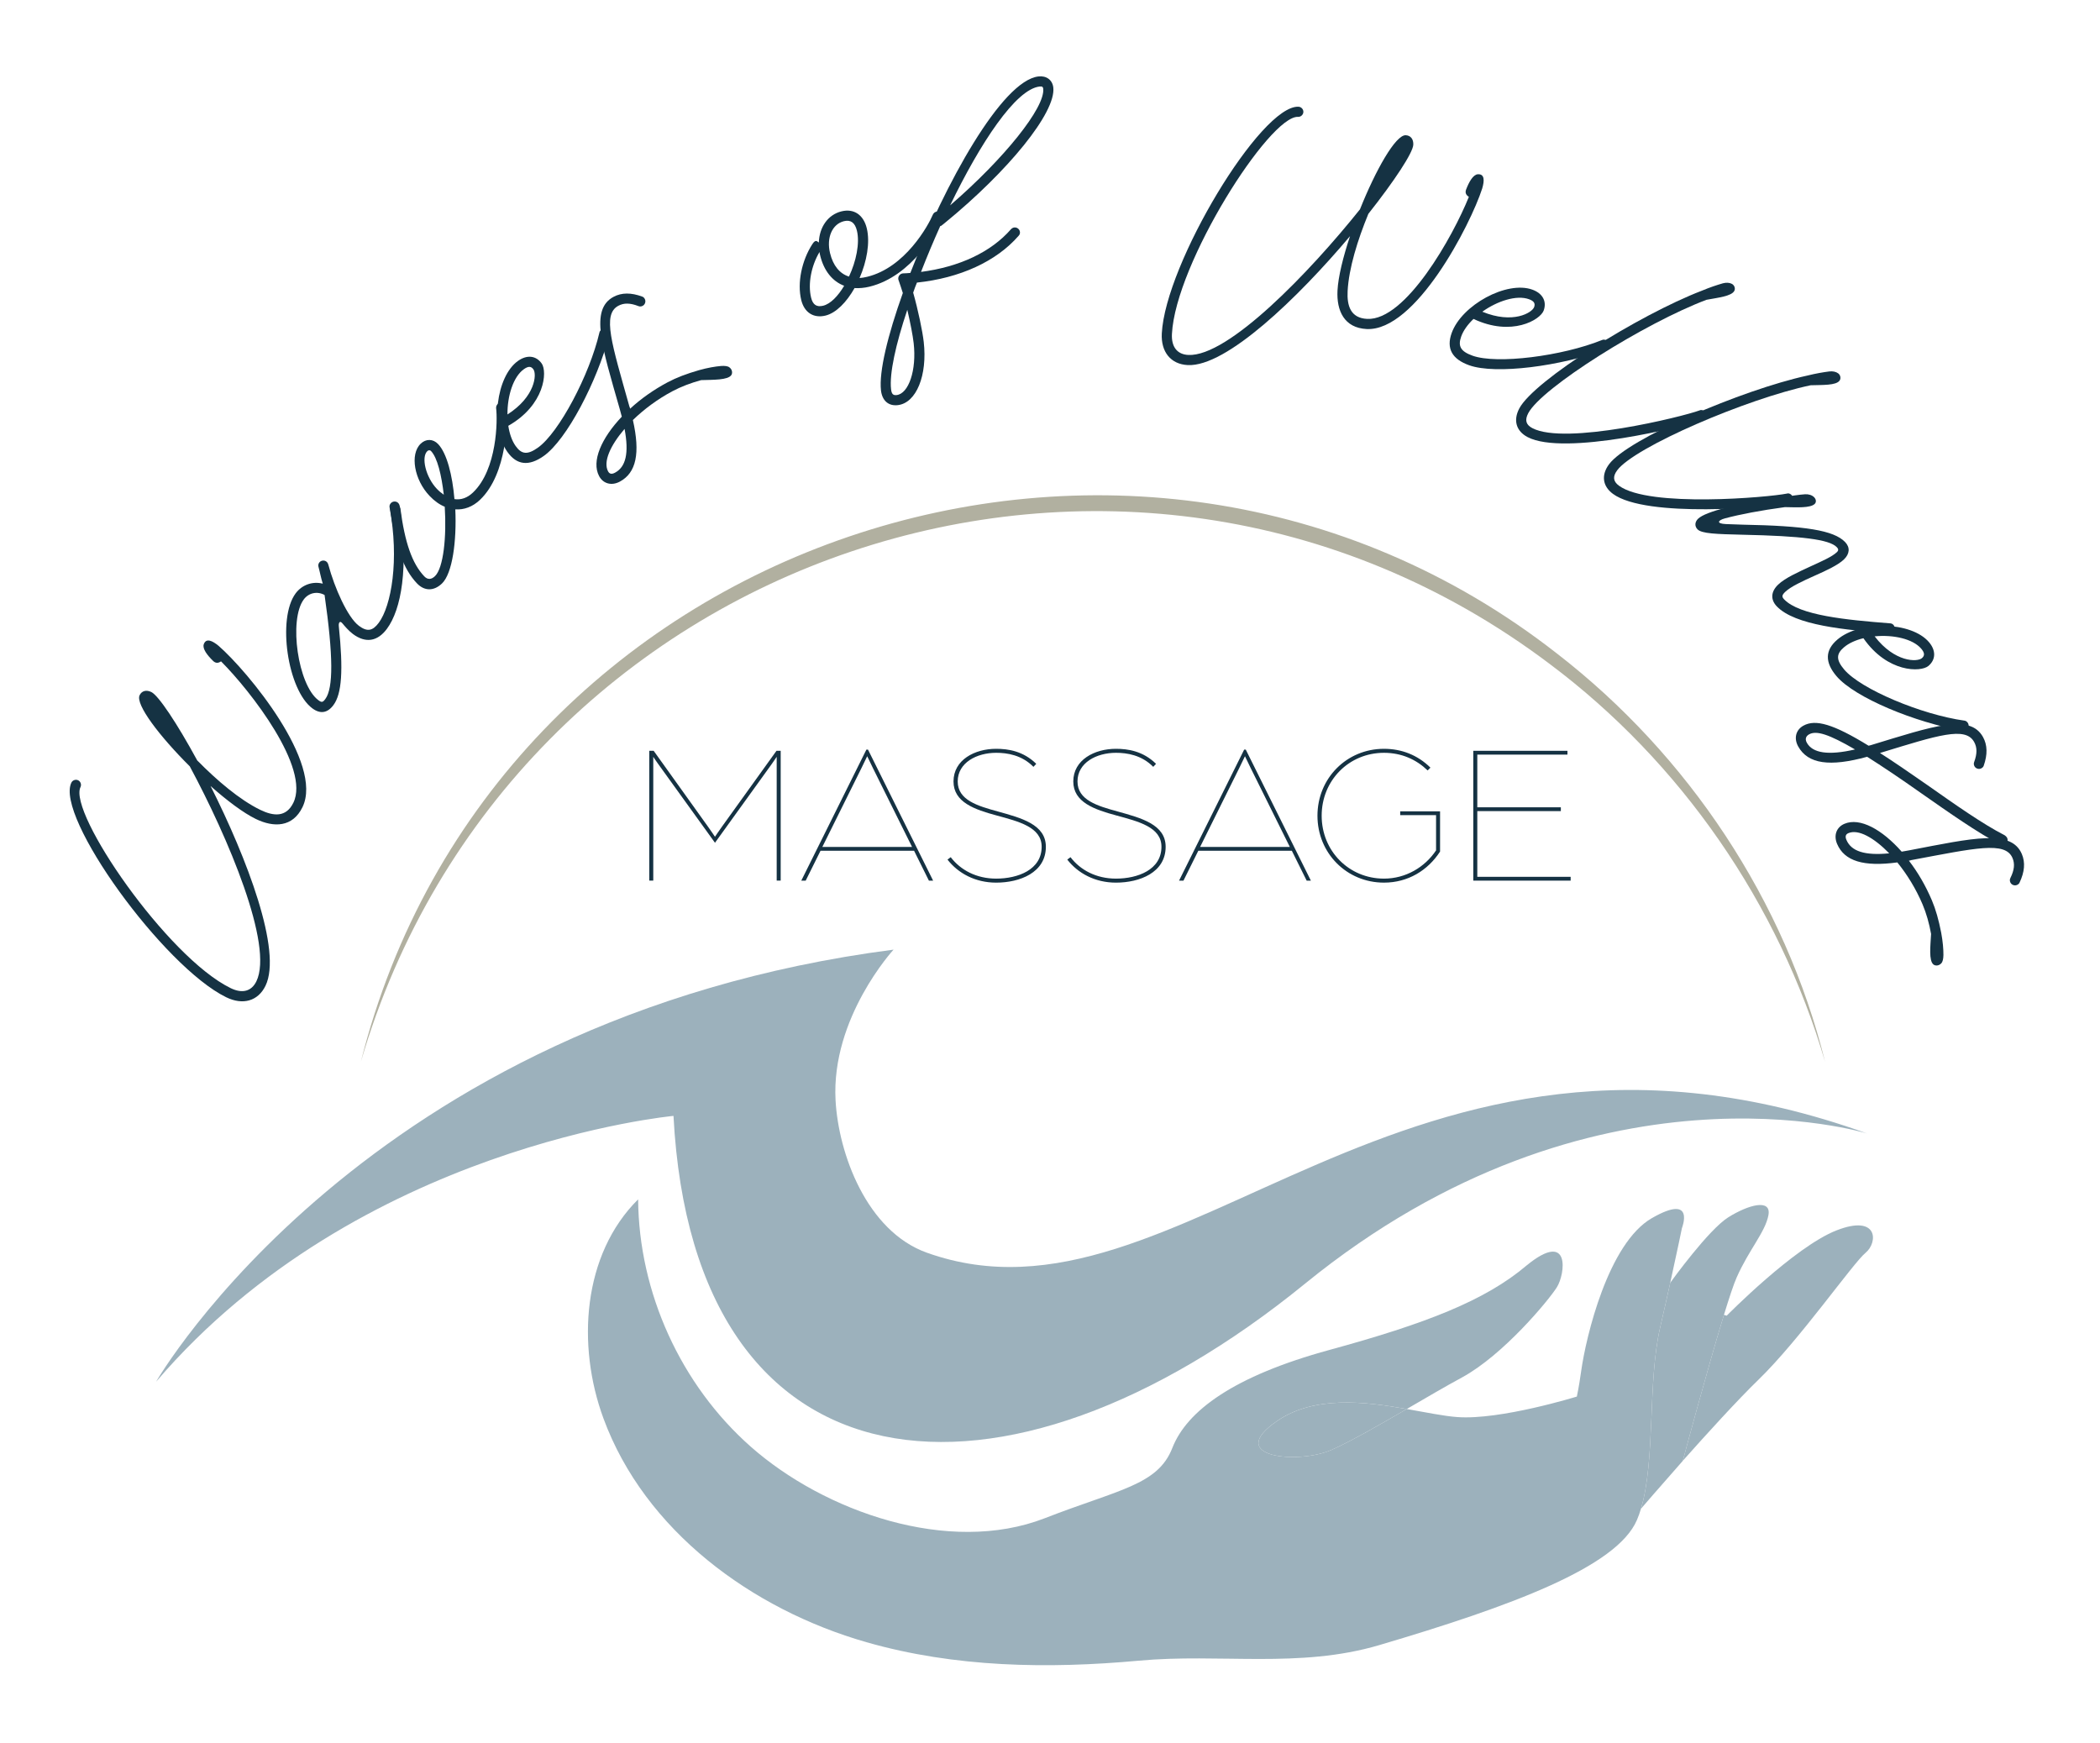 <?xml version="1.0" encoding="UTF-8" standalone="no"?> <svg xmlns="http://www.w3.org/2000/svg" xmlns:xlink="http://www.w3.org/1999/xlink" xmlns:serif="http://www.serif.com/" width="100%" height="100%" viewBox="0 0 335 278" version="1.1" xml:space="preserve" style="fill-rule:evenodd;clip-rule:evenodd;stroke-linejoin:round;stroke-miterlimit:2;"> <g id="WOW-Logo---Color"></g> <g id="Layer-1"></g> <rect id="Home---Desktop-1920x1080" x="-783" y="-5015.13" width="1920" height="5405.93" style="fill:none;"></rect> <g id="WOW-Logo---Color1"> <path d="M57.563,169.393c20.937,-83.642 123.115,-118.116 190.851,-65.108c20.924,16.197 36.381,39.433 42.73,65.108c-7.385,-25.272 -23.058,-47.863 -43.961,-63.5c-67.841,-51.148 -165.852,-17.842 -189.62,63.5" style="fill:#b1b0a0;fill-rule:nonzero;"></path> <path d="M24.906,220.41c-0,-0 33.331,-58.009 117.638,-68.921c0,0 -9.975,10.836 -9.253,24.039c0.462,8.459 4.932,20.875 14.589,24.316c40.581,14.461 75.494,-45.782 149.96,-19.03c0,-0 -43.597,-13.542 -89.653,23.958c-48.26,39.295 -97.531,34.494 -100.751,-26.761c-0,0 -50.272,4.658 -82.53,42.399" style="fill:#9cb1bc;fill-rule:nonzero;"></path> <g> <path d="M266.446,204.625c-0.466,2.106 -1.008,4.522 -1.62,7.168c-2.006,8.693 -0.723,21.123 -3.054,28.889c-0.188,0.632 -0.399,1.242 -0.648,1.808c-3.215,7.499 -20.036,13.722 -41.11,19.948c-12.765,3.77 -25.425,1.288 -38.312,2.477c-14.526,1.329 -29.38,1.095 -43.491,-2.947c-18.312,-5.244 -35.352,-17.801 -41.94,-35.684c-4.313,-11.698 -3.326,-26.176 5.526,-34.96c0.107,14.873 6.808,29.599 17.96,39.449c11.729,10.359 31.592,17.374 46.917,11.418c11.799,-4.601 18.019,-5.255 20.337,-11.195c2.308,-5.928 9.78,-11.477 25.068,-15.65c15.288,-4.174 24.859,-7.864 31.466,-13.489c7.066,-5.759 6.15,1.413 4.8,3.513c-1.338,2.11 -8.507,10.753 -15.087,14.348c-2.694,1.454 -5.768,3.265 -8.844,5.053c-6.684,-1.187 -14.698,-2.157 -20.615,1.862c-8.648,5.873 3.329,7.001 8.626,4.653c3.138,-1.394 7.542,-3.931 11.989,-6.515c3.085,0.536 5.889,1.13 8.061,1.286c6.872,0.509 19.07,-3.271 19.07,-3.271c0.329,-1.568 0.54,-2.994 0.696,-4.101c0.755,-5.385 4.294,-20.381 11.299,-24.379c7.006,-4.01 4.765,1.62 4.765,1.62c0,0 -0.673,3.329 -1.859,8.699" style="fill:#9cb1bc;fill-rule:nonzero;"></path> <path d="M212.425,231.286c-5.296,2.348 -17.275,1.22 -8.625,-4.653c5.916,-4.019 13.929,-3.049 20.615,-1.862c-4.448,2.584 -8.852,5.121 -11.99,6.515" style="fill:#9cb1bc;fill-rule:nonzero;"></path> <path d="M261.772,240.682c2.331,-7.766 1.048,-20.195 3.054,-28.889c0.612,-2.646 1.154,-5.062 1.62,-7.168c0.31,-0.433 6.111,-8.451 9.235,-10.422c3.213,-2.021 6.923,-3.031 6.425,-0.356c-0.485,2.674 -3.118,5.52 -5.071,9.947c-0.465,1.041 -1.188,3.227 -2.023,5.951c-2.645,8.629 -6.415,22.717 -6.561,23.279c-0.011,0.012 -0.011,0.023 -0.011,0.023c-3.741,4.232 -6.668,7.635 -6.668,7.635" style="fill:#9cb1bc;fill-rule:nonzero;"></path> <path d="M280.526,220.087c-3.342,3.24 -8.149,8.527 -12.076,12.937c0.146,-0.562 3.917,-14.65 6.562,-23.28l0.437,0.14c0,0 10.788,-10.965 17.501,-13.601c6.714,-2.636 6.649,1.925 4.656,3.564c-2.005,1.64 -10.538,13.903 -17.08,20.24" style="fill:#9cb1bc;fill-rule:nonzero;"></path> </g> <path d="M103.573,119.771l0.702,-0l8.63,12.049c0.511,0.703 1.151,1.662 1.151,1.662c-0,0 0.64,-0.959 1.151,-1.662l8.659,-12.049l0.672,-0l-0,20.71l-0.638,-0l-0,-19.751c-0.034,0.032 -0.417,0.64 -0.768,1.119l-9.076,12.592l-9.076,-12.592c-0.353,-0.479 -0.736,-1.056 -0.768,-1.119l0,19.751l-0.639,-0l-0,-20.71Z" style="fill:#153243;fill-rule:nonzero;"></path> <path d="M145.498,135.111l-6.233,-12.558c-0.383,-0.769 -0.926,-1.918 -0.926,-1.918c0,0 -0.576,1.181 -0.928,1.918l-6.231,12.558l14.318,0Zm-7.287,-15.532l0.255,0l10.387,20.902l-0.672,0l-2.363,-4.762l-14.926,-0l-2.365,4.762l-0.703,0l10.387,-20.902Z" style="fill:#153243;fill-rule:nonzero;"></path> <path d="M151.148,137.125l0.513,-0.383c1.566,2.045 4.091,3.419 7.254,3.419c3.451,0 7.255,-1.405 7.255,-5.081c0,-3.132 -3.644,-4.026 -7.159,-4.986c-3.548,-0.959 -6.903,-2.108 -6.903,-5.433c-0,-3.451 3.388,-5.209 6.807,-5.209c1.885,0 4.314,0.352 6.392,2.397l-0.448,0.48c-1.853,-1.887 -4.187,-2.239 -5.944,-2.239c-3.1,0 -6.136,1.568 -6.136,4.571c-0,2.973 3.164,3.899 6.424,4.794c3.674,1.023 7.639,2.045 7.639,5.625c-0,4.122 -4.156,5.721 -7.927,5.721c-3.356,0 -6.073,-1.502 -7.767,-3.676" style="fill:#153243;fill-rule:nonzero;"></path> <path d="M170.256,137.125l0.513,-0.383c1.566,2.045 4.091,3.419 7.254,3.419c3.451,0 7.256,-1.405 7.256,-5.081c-0,-3.132 -3.645,-4.026 -7.16,-4.986c-3.547,-0.959 -6.903,-2.108 -6.903,-5.433c-0,-3.451 3.388,-5.209 6.807,-5.209c1.885,0 4.314,0.352 6.392,2.397l-0.447,0.48c-1.854,-1.887 -4.188,-2.239 -5.945,-2.239c-3.1,0 -6.136,1.568 -6.136,4.571c-0,2.973 3.164,3.899 6.424,4.794c3.674,1.023 7.639,2.045 7.639,5.625c-0,4.122 -4.156,5.721 -7.927,5.721c-3.356,0 -6.073,-1.502 -7.767,-3.676" style="fill:#153243;fill-rule:nonzero;"></path> <path d="M205.761,135.111l-6.233,-12.558c-0.383,-0.769 -0.926,-1.918 -0.926,-1.918c-0,0 -0.577,1.181 -0.928,1.918l-6.231,12.558l14.318,0Zm-7.287,-15.532l0.255,0l10.386,20.902l-0.671,0l-2.364,-4.762l-14.925,-0l-2.365,4.762l-0.703,0l10.387,-20.902Z" style="fill:#153243;fill-rule:nonzero;"></path> <path d="M210.166,130.126c0,-5.976 4.666,-10.673 10.61,-10.673c2.812,-0 5.369,0.989 7.414,3.003l-0.446,0.448c-1.791,-1.726 -4.122,-2.813 -6.968,-2.813c-5.593,-0 -9.938,4.41 -9.938,10.035c-0,5.625 4.345,10.035 9.938,10.035c3.483,0 6.519,-1.822 8.31,-4.505l0,-5.625l-5.721,-0l-0,-0.608l6.359,0l0,6.424c-1.949,3.004 -5.113,4.954 -8.948,4.954c-5.944,-0 -10.61,-4.699 -10.61,-10.675" style="fill:#153243;fill-rule:nonzero;"></path> <path d="M235.024,119.771l15.021,-0l-0,0.607l-14.381,0l0,8.405l13.327,0l-0,0.608l-13.327,0l0,10.482l14.892,0l0,0.608l-15.532,-0l0,-20.71Z" style="fill:#153243;fill-rule:nonzero;"></path> <path d="M166.417,14.143c-0.031,-0.278 -0.169,-0.387 -0.571,-0.342c-3.835,0.439 -9.463,9.008 -14.277,18.956c8.582,-7.403 15.192,-15.614 14.848,-18.614m-20.667,40.581c-0.138,-1.205 -0.526,-3.229 -1.014,-5.303c-1.845,5.505 -2.874,10.196 -2.591,12.67c0.088,0.772 0.332,0.995 0.89,0.932c1.917,-0.22 3.21,-3.97 2.715,-8.299m-5.213,7.55c-0.339,-2.968 1.087,-8.832 3.486,-15.528c-0.24,-0.724 -0.445,-1.421 -0.67,-2.023c-0.038,-0.057 -0.049,-0.151 -0.055,-0.213c-0.051,-0.432 0.278,-0.845 0.711,-0.894c0.031,-0.005 0.031,-0.005 0.063,-0.007c0.373,-0.013 0.748,-0.024 1.151,-0.071c5.513,-14.225 14.596,-30.675 20.439,-31.344c1.268,-0.145 2.226,0.56 2.364,1.766c0.452,3.958 -7.155,13.316 -17.325,21.622c-0.4,0.327 -0.629,0.511 -0.664,0.483l-0.035,-0.027c-1.099,2.443 -2.131,4.911 -3.076,7.338c6.113,-0.794 11.167,-3.158 14.351,-6.811c0.141,-0.142 0.315,-0.256 0.532,-0.28c0.432,-0.05 0.847,0.279 0.896,0.711c0.028,0.248 -0.043,0.444 -0.211,0.62c-3.571,4.105 -9.378,6.743 -16.219,7.463c-0.221,0.526 -0.413,1.049 -0.6,1.603c0.79,2.792 1.489,6.157 1.683,7.858c0.608,5.318 -1.172,9.751 -4.14,10.09c-1.515,0.174 -2.498,-0.748 -2.681,-2.356" style="fill:#153243;fill-rule:nonzero;"></path> <path d="M34.007,105.446c-0.942,-0.91 -1.746,-1.96 -1.501,-2.672c0.364,-1.034 1.356,-0.584 2.367,0.255c4.619,4.019 16.801,18.72 13.378,25.74c-1.568,3.216 -4.575,3.274 -7.455,1.869c-1.987,-0.968 -4.595,-2.933 -7.206,-5.246c5.807,11.523 11.463,26.33 8.761,31.868c-1.186,2.434 -3.601,3.125 -6.258,1.829c-10.013,-4.883 -27.339,-28.845 -24.706,-34.243c0.191,-0.391 0.691,-0.563 1.082,-0.372c0.392,0.19 0.564,0.69 0.372,1.082c-1.991,4.083 13.81,27.127 23.963,32.079c1.844,0.9 3.316,0.511 4.094,-1.084c2.796,-5.733 -4.54,-22.988 -10.622,-34.298c-4.78,-4.755 -8.713,-9.893 -8.003,-11.348c0.354,-0.727 1.091,-0.888 1.873,-0.506c1.146,0.56 4.086,4.971 7.317,10.909c3.148,3.198 6.77,6.279 10.042,7.876c2.098,1.022 4.133,1.253 5.292,-1.123c2.7,-5.539 -6.744,-17.762 -11.537,-22.559c-0.469,0.326 -0.875,0.302 -1.253,-0.056" style="fill:#153243;fill-rule:nonzero;"></path> <path d="M51.778,94.913c-1.16,-0.629 -2.522,-0.362 -3.32,0.712c-2.43,3.273 -0.918,13.659 2.329,16.071c0.526,0.39 0.7,0.365 1.108,-0.185c1.298,-1.749 1.273,-6.883 -0.117,-16.598m-1.955,18.083c-3.947,-2.932 -5.633,-14.338 -2.665,-18.336c1.039,-1.398 2.736,-1.961 4.332,-1.551c-0.292,-0.913 -0.452,-1.846 -0.692,-2.723c-0.051,-0.192 -0.021,-0.442 0.128,-0.641c0.26,-0.35 0.782,-0.428 1.132,-0.167c0.174,0.129 0.269,0.316 0.32,0.508c0.988,3.68 3.065,8.4 4.889,9.755c1.298,0.964 2.169,0.835 3.152,-0.488c2.003,-2.699 3.307,-9.987 1.723,-18.45c-0.033,-0.217 0.029,-0.404 0.159,-0.579c0.259,-0.35 0.782,-0.427 1.132,-0.167c0.2,0.148 0.3,0.378 0.332,0.595c1.453,9.839 0.253,16.468 -2.046,19.565c-1.503,2.024 -3.395,2.325 -5.418,0.822c-0.675,-0.5 -1.376,-1.331 -1.62,-1.629c-0.47,-0.62 -0.691,-0.164 -0.633,0.383c0.731,7.055 0.482,10.784 -0.855,12.582c-0.945,1.275 -2.096,1.467 -3.37,0.521" style="fill:#153243;fill-rule:nonzero;"></path> <path d="M68.764,71.958c-0.194,-0.204 -0.438,-0.143 -0.596,0.007c-1.013,0.966 -0.253,4.155 1.528,6.025c0.366,0.383 0.733,0.679 1.1,0.93c-0.364,-3.136 -1.024,-5.903 -2.032,-6.962m-2.25,21.102c-2.169,-2.276 -3.488,-5.962 -4.252,-11.727c-0.061,-0.244 0.035,-0.506 0.237,-0.699c0.315,-0.3 0.844,-0.287 1.145,0.027c0.128,0.136 0.191,0.292 0.231,0.469c0.705,5.433 1.879,8.786 3.81,10.814c0.559,0.585 1.156,0.49 1.697,-0.026c1.375,-1.31 1.87,-6.339 1.566,-11.08c-0.85,-0.35 -1.651,-0.92 -2.424,-1.732c-2.425,-2.546 -3.184,-6.637 -1.405,-8.333c0.834,-0.795 1.956,-0.789 2.772,0.067c1.396,1.464 2.28,4.965 2.605,8.781c1.053,0.157 2.054,-0.192 2.955,-1.052c3.875,-3.693 3.934,-11.573 3.693,-13.449c-0.016,-0.243 0.055,-0.484 0.258,-0.677c0.317,-0.301 0.844,-0.288 1.145,0.028c0.128,0.135 0.191,0.291 0.231,0.467c0.217,1.943 0.183,10.617 -4.211,14.803c-1.172,1.117 -2.549,1.612 -3.933,1.513c0.23,5.025 -0.446,10.226 -2.135,11.836c-1.286,1.224 -2.782,1.231 -3.985,-0.03" style="fill:#153243;fill-rule:nonzero;"></path> <path d="M85.093,58.924c-0.359,-0.509 -0.799,-0.54 -1.511,-0.038c-1.704,1.203 -2.659,4.278 -2.63,7.231c4.441,-2.831 4.699,-6.405 4.141,-7.193m-4.163,13.154c-2.747,-3.891 -1.818,-12.018 1.718,-14.514c1.424,-1.005 2.87,-0.846 3.769,0.426c0.915,1.296 0.514,6.611 -5.33,9.937c0.188,1.24 0.572,2.378 1.166,3.217c0.951,1.348 1.895,1.443 3.548,0.276c3.358,-2.371 8.256,-11.623 9.82,-18.368c0.029,-0.173 0.145,-0.332 0.323,-0.457c0.356,-0.252 0.877,-0.163 1.129,0.193c0.144,0.204 0.193,0.436 0.129,0.671c-1.967,7.411 -6.78,16.68 -10.467,19.283c-2.365,1.67 -4.296,1.471 -5.805,-0.664" style="fill:#153243;fill-rule:nonzero;"></path> <path d="M99.633,68.42c-2.282,2.664 -3.439,5.255 -2.633,6.766c0.218,0.412 0.556,0.514 1.105,0.221c1.73,-0.922 2.257,-3.107 1.528,-6.987m7.624,-6.005c-2.361,1.259 -4.532,2.875 -6.296,4.592c1.197,5.287 0.541,8.423 -2.095,9.828c-1.29,0.688 -2.635,0.348 -3.294,-0.888c-1.261,-2.361 0.369,-6.051 3.62,-9.478c-0.093,-0.374 -0.2,-0.774 -0.324,-1.202c-2.851,-9.976 -4.803,-15.884 -0.987,-17.919c1.291,-0.688 2.809,-0.686 4.566,-0.036c0.168,0.05 0.311,0.186 0.414,0.378c0.204,0.385 0.05,0.89 -0.334,1.095c-0.219,0.117 -0.455,0.138 -0.681,0.046c-1.336,-0.522 -2.324,-0.524 -3.203,-0.055c-2.609,1.391 -1.053,6.028 1.759,16.06c0.058,0.11 0.09,0.234 0.12,0.359c1.699,-1.576 3.749,-3.022 5.973,-4.208c1.401,-0.747 3.013,-1.36 5.031,-1.942c1.382,-0.384 2.546,-0.582 3.491,-0.662c0.612,-0.045 1.099,0.012 1.355,0.229c0.412,0.308 0.524,0.849 0.298,1.216c-0.549,0.823 -2.917,0.746 -4.824,0.81c-1.63,0.446 -3.217,1.045 -4.589,1.777" style="fill:#153243;fill-rule:nonzero;"></path> <path d="M136.701,36.802c-0.316,-1.301 -1.006,-1.774 -2.065,-1.519c-1.876,0.455 -2.821,2.637 -2.227,5.087c0.483,1.997 1.531,3.281 3.022,3.752c1.143,-2.422 1.752,-5.324 1.27,-7.32m-2.036,8.787c-1.866,-0.702 -3.236,-2.388 -3.83,-4.839c-0.043,-0.18 -0.087,-0.362 -0.101,-0.551c-1.322,2.21 -1.873,5.097 -1.346,7.275c0.279,1.15 0.887,1.547 1.916,1.298c1.179,-0.286 2.382,-1.538 3.361,-3.183m-6.85,2.266c-0.659,-2.723 0.077,-6.295 1.781,-8.918c0.275,-0.45 0.563,-0.584 0.758,-0.439l0.271,0.191c0.079,-2.454 1.453,-4.451 3.631,-4.978c1.967,-0.476 3.499,0.561 4.018,2.71c0.55,2.268 -0.001,5.284 -1.154,7.933c0.377,-0.027 0.777,-0.092 1.202,-0.195c6.081,-1.471 9.769,-8.193 10.501,-9.938c0.106,-0.219 0.289,-0.391 0.562,-0.458c0.422,-0.102 0.873,0.173 0.976,0.598c0.045,0.181 0.019,0.346 -0.035,0.52c-0.783,1.791 -4.847,9.211 -11.624,10.851c-0.847,0.205 -1.632,0.268 -2.38,0.224c-1.253,2.225 -2.943,3.979 -4.637,4.389c-1.906,0.462 -3.386,-0.494 -3.87,-2.49" style="fill:#153243;fill-rule:nonzero;"></path> <path d="M233.881,30.228c0.467,-1.224 1.118,-2.375 1.868,-2.43c1.095,-0.069 1.07,1.021 0.695,2.279c-1.885,5.827 -10.634,22.807 -18.438,22.411c-3.576,-0.182 -4.807,-2.925 -4.644,-6.128c0.111,-2.207 0.895,-5.378 2,-8.689c-8.326,9.865 -19.734,20.881 -25.889,20.568c-2.705,-0.137 -4.288,-2.089 -4.139,-5.042c0.566,-11.13 15.818,-36.477 21.817,-36.172c0.436,0.023 0.79,0.414 0.767,0.849c-0.021,0.435 -0.413,0.79 -0.849,0.768c-4.538,-0.231 -19.545,23.352 -20.117,34.637c-0.105,2.052 0.831,3.253 2.604,3.344c6.374,0.323 19.372,-13.2 27.394,-23.234c2.501,-6.264 5.685,-11.9 7.301,-11.817c0.809,0.041 1.246,0.655 1.202,1.525c-0.065,1.276 -2.971,5.71 -7.167,11.014c-1.708,4.152 -3.124,8.694 -3.308,12.332c-0.119,2.331 0.468,4.294 3.11,4.428c6.157,0.313 13.7,-13.176 16.232,-19.468c-0.483,-0.305 -0.621,-0.686 -0.439,-1.175" style="fill:#153243;fill-rule:nonzero;"></path> <path d="M244.732,48.987c0.21,-0.586 -0.018,-0.965 -0.839,-1.26c-1.963,-0.704 -5.028,0.281 -7.429,1.999c4.868,2.01 7.941,0.169 8.268,-0.739m-13.16,4.144c1.608,-4.483 8.794,-8.388 12.868,-6.928c1.64,0.589 2.341,1.865 1.816,3.33c-0.536,1.494 -5.118,4.218 -11.197,1.343c-0.906,0.867 -1.617,1.835 -1.963,2.802c-0.557,1.552 -0.093,2.38 1.812,3.064c3.867,1.387 14.255,0.084 20.674,-2.509c0.16,-0.075 0.356,-0.071 0.562,0.003c0.409,0.147 0.635,0.624 0.489,1.035c-0.086,0.234 -0.246,0.408 -0.475,0.492c-7.198,2.643 -17.548,4.026 -21.797,2.503c-2.725,-0.978 -3.671,-2.673 -2.789,-5.135" style="fill:#153243;fill-rule:nonzero;"></path> <path d="M274.839,45.194c0.532,-0.142 1.046,-0.117 1.432,0.086c0.413,0.217 0.596,0.735 0.394,1.12c-0.449,0.854 -2.569,1.075 -4.442,1.426c-9.775,3.681 -26.287,14.014 -28.43,18.088c-0.58,1.102 -0.373,1.844 0.646,2.38c5.288,2.781 23.905,-1.802 26.654,-2.816c0.197,-0.108 0.433,-0.089 0.654,0.027c0.386,0.203 0.542,0.707 0.339,1.092c-0.101,0.193 -0.243,0.329 -0.439,0.368c-2.805,1.055 -22.125,5.833 -27.961,2.761c-1.817,-0.956 -2.325,-2.665 -1.326,-4.565c2.347,-4.46 19.113,-14.941 29.114,-18.784c1.307,-0.544 2.414,-0.91 3.365,-1.183" style="fill:#153243;fill-rule:nonzero;"></path> <path d="M291.827,59.253c0.548,-0.06 1.054,0.043 1.403,0.302c0.376,0.277 0.48,0.819 0.22,1.169c-0.574,0.776 -2.704,0.672 -4.608,0.734c-10.227,2.154 -28.122,9.862 -30.862,13.566c-0.74,1.001 -0.649,1.767 0.277,2.452c4.804,3.553 23.912,1.851 26.784,1.265c0.213,-0.077 0.442,-0.022 0.643,0.126c0.351,0.259 0.428,0.781 0.168,1.131c-0.128,0.176 -0.289,0.289 -0.489,0.296c-2.934,0.618 -22.763,2.406 -28.068,-1.517c-1.651,-1.222 -1.894,-2.988 -0.616,-4.715c2.998,-4.054 21.168,-11.87 31.642,-14.151c1.373,-0.338 2.524,-0.533 3.506,-0.658" style="fill:#153243;fill-rule:nonzero;"></path> <path d="M287.95,78.847c0.573,-0.033 1.119,0.131 1.465,0.49c0.28,0.291 0.382,0.754 0.068,1.057c-0.695,0.669 -2.848,0.54 -4.741,0.504c-3.86,0.521 -7.217,1.16 -9.584,1.798c-1.127,0.308 -1.402,0.832 0.136,0.905c0.771,0.036 1.649,0.054 2.684,0.095c9.986,0.189 14.55,0.893 16.363,2.776c0.82,0.851 0.733,1.884 -0.185,2.769c-0.942,0.906 -2.851,1.794 -4.671,2.596c-1.931,0.865 -3.818,1.732 -4.715,2.594c-0.538,0.519 -0.543,0.782 -0.153,1.186c2.459,2.555 9.84,3.268 16.893,3.82c0.176,0.003 0.372,0.073 0.523,0.23c0.303,0.314 0.292,0.842 -0.021,1.144c-0.179,0.172 -0.402,0.256 -0.621,0.208c-7.098,-0.509 -15.049,-1.277 -17.941,-4.28c-1.035,-1.076 -0.967,-2.351 0.2,-3.473c1.12,-1.079 3.272,-2.028 5.181,-2.916c1.798,-0.824 3.44,-1.541 4.203,-2.275c0.335,-0.323 0.187,-0.568 -0.029,-0.792c-1.187,-1.233 -5.599,-1.78 -15.08,-1.982c-4.113,-0.101 -6.467,-0.167 -7.135,-0.862c-0.496,-0.516 -0.418,-1.196 0.098,-1.692c1.21,-1.166 6.517,-2.473 13.355,-3.399c1.568,-0.256 2.738,-0.432 3.707,-0.501" style="fill:#153243;fill-rule:nonzero;"></path> <path d="M306.583,104.997c0.475,-0.404 0.466,-0.846 -0.098,-1.511c-1.351,-1.589 -4.498,-2.264 -7.436,-1.973c3.215,4.171 6.799,4.109 7.534,3.484m-13.474,-2.973c3.631,-3.084 11.808,-2.883 14.61,0.415c1.129,1.328 1.098,2.784 -0.087,3.791c-1.21,1.028 -6.54,1.103 -10.375,-4.421c-1.217,0.298 -2.316,0.783 -3.099,1.449c-1.259,1.068 -1.268,2.016 0.041,3.559c2.661,3.131 12.314,7.185 19.172,8.14c0.176,0.014 0.344,0.116 0.485,0.282c0.282,0.333 0.239,0.859 -0.094,1.141c-0.188,0.162 -0.416,0.232 -0.655,0.19c-7.558,-1.299 -17.218,-5.265 -20.141,-8.705c-1.875,-2.207 -1.849,-4.148 0.143,-5.841" style="fill:#153243;fill-rule:nonzero;"></path> <path d="M295.92,119.555c-4.163,-2.424 -6.156,-3.061 -7.326,-2.41c-0.408,0.227 -0.738,0.659 -0.36,1.34c0.924,1.66 3.421,2.052 7.686,1.07m-8.237,-3.793c1.932,-1.074 4.769,-0.264 10.4,3.196c0.096,-0.017 0.219,-0.051 0.344,-0.084c9.931,-3.029 15.806,-5.085 17.909,-1.303c0.712,1.279 0.736,2.797 0.117,4.567c-0.048,0.17 -0.182,0.315 -0.372,0.421c-0.382,0.211 -0.888,0.067 -1.101,-0.314c-0.121,-0.218 -0.145,-0.454 -0.057,-0.681c0.497,-1.346 0.483,-2.335 -0.002,-3.205c-1.392,-2.504 -5.735,-1.087 -15.018,1.76c2.15,1.369 4.638,3.086 7.599,5.144c4.387,3.083 8.73,6.154 12.325,8.003c0.129,0.106 0.259,0.212 0.336,0.347c0.211,0.382 0.067,0.89 -0.315,1.102c-0.245,0.136 -0.538,0.121 -0.78,0.006c-3.68,-1.943 -8.125,-5.065 -12.497,-8.121c-3.525,-2.494 -6.409,-4.416 -8.718,-5.876c-5.963,1.642 -9.443,1.153 -11,-1.649c-0.711,-1.279 -0.394,-2.631 0.83,-3.313" style="fill:#153243;fill-rule:nonzero;"></path> <path d="M301.377,136.127c-2.452,-2.511 -4.933,-3.893 -6.508,-3.224c-0.431,0.183 -0.563,0.509 -0.319,1.082c0.765,1.806 2.898,2.525 6.827,2.142m5.311,8.129c-1.046,-2.465 -2.464,-4.772 -4.02,-6.681c-5.374,0.724 -8.441,-0.205 -9.609,-2.957c-0.572,-1.347 -0.114,-2.658 1.177,-3.205c2.465,-1.047 5.998,0.903 9.126,4.446c0.38,-0.06 0.788,-0.132 1.227,-0.216c10.194,-1.96 16.253,-3.382 17.944,0.601c0.572,1.347 0.436,2.86 -0.367,4.553c-0.066,0.164 -0.214,0.293 -0.414,0.379c-0.402,0.17 -0.892,-0.027 -1.062,-0.429c-0.097,-0.229 -0.097,-0.466 0.015,-0.683c0.637,-1.285 0.727,-2.27 0.337,-3.187c-1.156,-2.722 -5.914,-1.582 -16.161,0.333c-0.115,0.048 -0.242,0.069 -0.369,0.088c1.421,1.833 2.682,4.004 3.667,6.325c0.621,1.462 1.088,3.123 1.49,5.185c0.261,1.411 0.355,2.589 0.352,3.537c-0.01,0.613 -0.11,1.096 -0.348,1.332c-0.346,0.383 -0.893,0.447 -1.24,0.187c-0.769,-0.62 -0.484,-2.973 -0.38,-4.878c-0.3,-1.665 -0.756,-3.298 -1.365,-4.73" style="fill:#153243;fill-rule:nonzero;"></path> </g> <g id="Slider-Arrows"></g> <g id="Slider-Dots"></g> <g id="MD-Standard"></g> <g id="Layer-11"></g> <g id="Layer-12"></g> </svg> 
